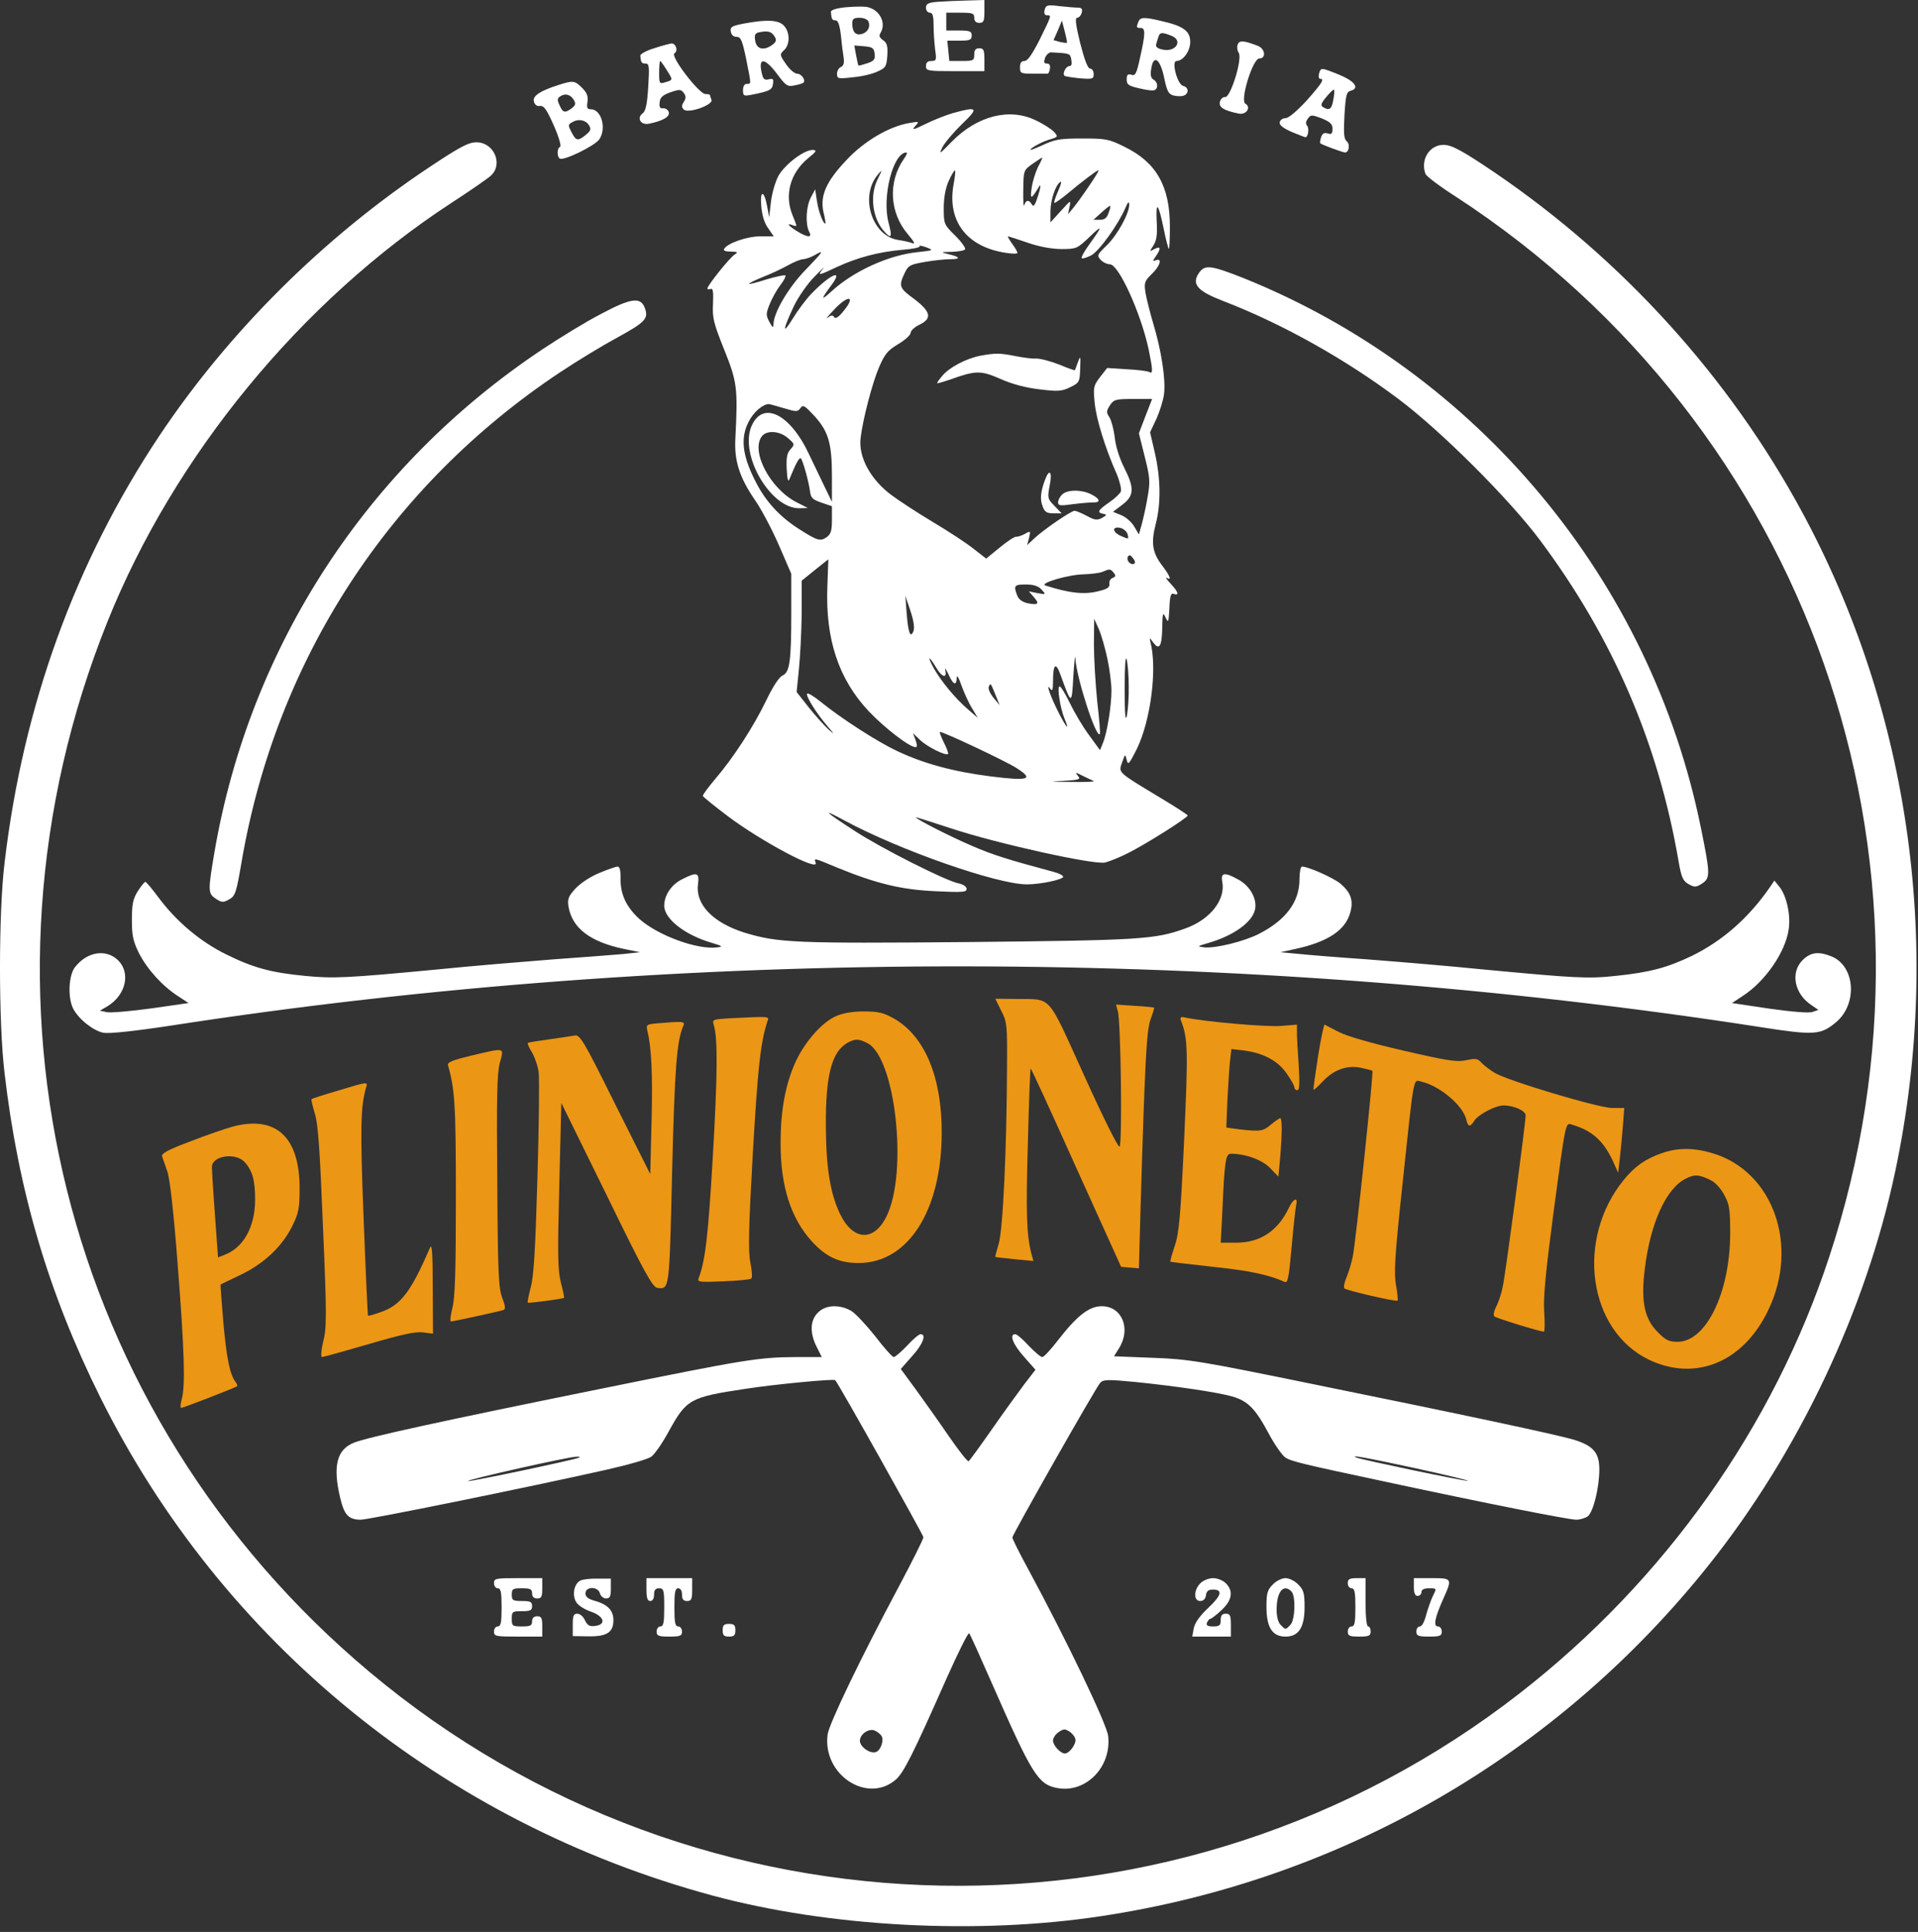 <svg xmlns="http://www.w3.org/2000/svg" width="279" height="281" viewBox="0 0 279 281" fill="none"><rect x="0" y="0" width="279" height="281" fill="#333333" stroke="none"/><path d="M145.634 147.002C146.485 148.628 146.521 149.109 146.485 155.023C146.448 167.036 145.893 178.975 145.265 180.934C144.969 181.932 144.747 182.782 144.784 182.819C144.821 182.856 146.078 183.004 147.593 183.152L150.329 183.411L150.033 182.376C149.331 179.603 149.22 176.425 149.516 166.371C149.663 160.42 149.848 155.503 149.922 155.43C149.996 155.356 152.953 161.824 156.538 169.808L163.081 184.261L165.668 184.482L165.89 176.425C166.555 153.988 166.777 149.885 167.369 148.259C167.701 147.372 167.923 146.595 167.886 146.558C167.812 146.521 166.555 146.374 165.077 146.3L162.342 146.115L162.6 147.076C163.044 148.517 163.266 166.371 162.859 166.777C162.674 166.962 160.567 162.748 157.721 156.465C152.214 144.378 153.138 145.376 147.778 145.302L144.784 145.265L145.634 147.002Z" fill="#EC9615"></path><path d="M121.571 147.815C119.575 148.702 117.136 151.475 115.805 154.284C114.29 157.536 113.55 161.381 113.55 166.149C113.513 172.47 115.029 177.238 118.134 180.601C120.167 182.819 122.052 183.706 124.898 183.706C132.069 183.706 136.948 176.129 136.985 164.855C137.022 156.686 134.545 150.772 130.11 148.185C128.52 147.298 127.818 147.113 125.637 147.113C123.937 147.113 122.532 147.372 121.571 147.815ZM126.192 151.733C130.258 153.84 132.106 170.51 128.964 176.905C127.116 180.675 124.048 180.49 122.163 176.498C120.758 173.504 120.167 169.882 120.13 163.746C120.093 156.391 120.98 152.953 123.309 151.659C124.418 151.068 124.898 151.068 126.192 151.733Z" fill="#EC9615"></path><path d="M106.084 148.111C103.681 148.259 103.57 148.296 103.829 149.072C104.421 151.031 104.384 156.317 103.681 168.367C103.016 179.862 102.572 183.485 101.611 185.961C101.427 186.479 101.833 186.515 105.197 186.368C107.304 186.294 109.115 186.109 109.3 185.961C109.448 185.813 109.374 184.778 109.152 183.632C108.819 182.006 108.893 178.605 109.521 167.516C110.261 155.097 110.593 151.918 111.591 148.665C111.887 147.778 112.331 147.815 106.084 148.111Z" fill="#EC9615"></path><path d="M171.804 148.48C172.802 151.031 172.839 152.842 172.248 165.816C171.73 176.942 171.508 179.382 170.88 181.23C170.474 182.45 170.178 183.448 170.252 183.521C170.326 183.558 173.098 183.891 176.462 184.261C181.747 184.815 184.519 185.407 186.848 186.442C187.329 186.663 187.477 185.961 187.883 181.415C188.142 178.494 188.438 175.759 188.548 175.279C188.844 174.059 188.142 174.281 187.477 175.685C185.887 179.049 183.3 180.749 179.825 180.749H177.57L177.792 176.572C178.125 168.847 178.273 167.812 179.049 167.812C181.193 167.812 183.595 168.699 184.741 169.882L185.961 171.139L186.22 168.33C186.515 164.781 186.515 162.637 186.22 162.637C186.109 162.637 185.517 163.044 184.889 163.561C183.743 164.559 183.3 164.596 180.306 164.264L178.384 164.005L178.531 160.272C178.642 158.239 178.79 155.651 178.901 154.542L179.123 152.583L181.008 152.805C183.817 153.175 185.924 154.321 187.181 156.169C187.809 157.056 188.29 157.943 188.29 158.165C188.29 158.387 188.475 158.571 188.733 158.571C189.029 158.571 189.066 157.573 188.918 154.949C188.77 152.99 188.659 150.846 188.659 150.218V149.035L186.331 149.22C184.298 149.405 175.02 148.591 172.433 148C171.73 147.852 171.619 147.926 171.804 148.48Z" fill="#EC9615"></path><path d="M95.549 148.85C94.034 148.998 93.96 149.035 94.182 149.996C94.773 152.399 94.958 156.317 94.773 163.303L94.588 170.769L89.487 160.604C84.867 151.29 84.35 150.44 83.573 150.624C83.13 150.698 81.43 150.957 79.84 151.179C78.214 151.401 76.846 151.622 76.772 151.696C76.698 151.77 76.957 152.399 77.401 153.101C77.807 153.803 78.251 155.097 78.362 156.021C78.472 156.908 78.399 163.783 78.177 171.324C77.881 181.525 77.659 185.554 77.216 187.181C76.92 188.364 76.698 189.399 76.772 189.473C76.883 189.583 81.91 188.918 82.058 188.77C82.095 188.733 81.91 187.735 81.577 186.515C81.134 184.704 81.097 182.523 81.356 172.396L81.651 160.42L88.231 173.8C93.738 185.111 94.921 187.218 95.623 187.329C97.398 187.513 97.361 187.772 97.767 170.547C98.137 155.503 98.433 151.401 99.394 149.22C99.689 148.554 99.431 148.517 95.549 148.85Z" fill="#EC9615"></path><path d="M191.727 153.655C191.321 156.243 191.025 158.424 191.062 158.497C191.136 158.571 191.727 158.017 192.43 157.278C194.019 155.577 196.015 154.875 198.011 155.319C198.861 155.503 199.6 155.688 199.637 155.762C199.822 155.947 197.198 180.786 196.791 182.708C196.606 183.669 196.163 185.074 195.867 185.813C195.534 186.552 195.424 187.255 195.571 187.403C195.978 187.735 203.075 189.362 203.297 189.177C203.371 189.066 203.26 188.068 203.075 186.922C202.742 185.222 202.89 182.708 203.999 172.359C205.736 155.947 205.551 157.056 206.734 157.315C209.433 157.943 212.759 160.752 213.277 162.785C213.535 163.931 213.831 164.005 214.46 163.007C215.014 162.12 217.527 160.789 218.71 160.789C220.226 160.789 221.926 161.565 221.926 162.231C221.926 163.34 219.006 185.259 218.599 187.144C218.415 188.105 217.971 189.436 217.638 190.064C217.306 190.692 217.195 191.321 217.38 191.469C217.638 191.727 223.996 193.686 224.587 193.686C224.698 193.686 224.735 192.393 224.624 190.803C224.477 188.696 224.846 185 225.955 176.535C227.803 162.785 227.692 163.266 228.727 163.598C231.61 164.449 233.274 165.964 234.641 168.921L235.381 170.584L235.639 168.367C235.787 167.147 235.972 165.04 236.083 163.635L236.268 161.159H234.53C232.534 161.159 219.228 157.167 217.38 156.021C216.714 155.614 215.864 154.949 215.495 154.579C214.977 153.951 214.644 153.914 213.277 154.21C211.872 154.505 210.541 154.284 204.11 152.805C199.6 151.77 195.867 150.698 194.758 150.107C193.76 149.589 192.799 149.109 192.688 149.035C192.577 148.998 192.134 151.068 191.727 153.655Z" fill="#EC9615"></path><path d="M68.529 153.544C65.905 154.173 65.055 154.505 65.166 154.912C66.164 158.461 66.312 160.604 66.312 174.096C66.312 184.889 66.201 188.807 65.794 190.286C65.535 191.358 65.425 192.208 65.609 192.208C65.905 192.208 72.522 190.766 73.224 190.544C73.556 190.434 73.519 189.99 73.076 188.807C72.522 187.44 72.411 185.185 72.337 171.878C72.226 159.643 72.3 156.132 72.706 154.579C73.335 152.288 73.593 152.362 68.529 153.544Z" fill="#EC9615"></path><path d="M49.124 158.645C47.091 159.237 45.391 159.791 45.317 159.865C45.243 159.939 45.465 160.863 45.797 161.972C46.278 163.451 46.536 167.369 46.98 178.384C47.535 191.284 47.535 193.095 47.017 195.128C46.721 196.348 46.647 197.383 46.832 197.383C47.017 197.383 50.085 196.532 53.633 195.497C58.402 194.093 60.471 193.649 61.544 193.797L62.985 193.982L62.948 187.292C62.948 182.154 62.837 180.786 62.541 181.488C59.769 187.92 58.291 189.879 55.297 190.877C54.373 191.21 53.596 191.432 53.523 191.358C53.486 191.321 53.19 184.963 52.894 177.238C52.377 164.227 52.45 160.937 53.227 158.276C53.523 157.278 53.67 157.278 49.124 158.645Z" fill="#EC9615"></path><path d="M33.747 163.894C32.823 164.153 30.088 165.077 27.722 166.001C24.47 167.221 23.435 167.775 23.582 168.182C23.656 168.477 24.026 169.439 24.322 170.326C24.691 171.324 25.246 176.055 25.837 183.817C26.835 196.532 26.983 201.633 26.429 203.555C26.244 204.221 26.207 204.775 26.355 204.775C26.687 204.775 34.265 201.818 34.486 201.633C34.56 201.522 34.45 201.264 34.265 201.005C33.452 199.933 32.971 197.678 32.49 192.393C32.232 189.325 32.047 186.848 32.084 186.848C32.084 186.811 33.415 186.183 34.967 185.444C38.478 183.743 41.029 181.304 42.508 178.347C43.468 176.388 43.579 175.722 43.579 172.802C43.579 165.336 40.105 162.157 33.747 163.894ZM35.558 168.995C36.741 170.289 37.111 171.656 37.111 174.576C37.074 178.494 35.411 181.488 32.638 182.523L31.714 182.893L31.271 176.757C31.012 173.357 30.827 170.215 30.827 169.734C30.827 168.108 34.228 167.59 35.558 168.995Z" fill="#EC9615"></path><path d="M241.701 167.738C239.373 168.551 237.82 169.623 236.194 171.619C229.171 180.269 231.019 193.465 239.816 197.752C246.617 201.005 253.603 198.159 257.226 190.544C261.735 181.193 257.965 170.474 249.242 167.775C246.47 166.925 244.104 166.888 241.701 167.738ZM248.983 171.73C249.537 172.026 250.388 172.95 250.831 173.837C251.57 175.168 251.681 175.944 251.681 179.456C251.644 188.031 248.17 195.165 244.03 195.165C242.81 195.165 242.293 194.943 241.147 193.76C239.188 191.838 238.67 189.214 239.262 184.519C240.075 177.903 242.367 172.839 245.213 171.435C246.506 170.769 247.172 170.806 248.983 171.73Z" fill="#EC9615"></path><path d="M136.468 0.259C134.989 0.37 134.693 0.554 134.693 1.146C134.693 1.515 134.952 1.848 135.248 1.848C135.654 1.848 135.802 2.292 135.802 3.659C135.802 4.62 135.913 6.21 136.024 7.171C136.246 8.723 136.209 8.871 135.47 8.871C134.952 8.871 134.693 9.093 134.693 9.61C134.693 10.313 134.952 10.35 138.944 10.35H143.195V8.686C143.195 7.282 143.084 7.023 142.456 7.023C141.901 7.023 141.716 7.282 141.716 7.947C141.716 8.797 141.605 8.871 139.905 8.871H138.094L137.798 5.914H139.572C141.088 5.914 141.347 5.803 141.347 5.175C141.347 4.546 141.088 4.436 139.499 4.436H137.65V1.848H139.683C141.458 1.848 141.716 1.922 141.716 2.587C141.716 3.068 141.975 3.327 142.456 3.327C143.084 3.327 143.195 3.068 143.195 1.663V0L140.718 0.074C139.314 0.111 137.429 0.185 136.468 0.259Z" fill="white"></path><path d="M122.865 1.072C121.571 1.22 120.832 1.478 120.869 1.737C120.943 2.809 121.054 2.957 121.534 2.957C121.904 2.957 122.126 3.585 122.311 5.064C122.422 6.247 122.606 7.725 122.717 8.354C122.828 9.167 122.717 9.573 122.311 9.758C122.015 9.869 121.756 10.313 121.756 10.719C121.756 11.459 121.904 11.495 124.085 11.237C125.342 11.126 126.968 10.756 127.67 10.387C128.853 9.869 128.964 9.647 129.075 8.058C129.149 6.69 129.038 6.247 128.447 5.84C127.929 5.47 127.818 5.175 128.077 4.805C129.001 3.29 127.892 1.294 126.007 0.998C125.416 0.924 123.974 0.961 122.865 1.072ZM126.34 3.142C126.635 3.955 126.229 4.694 125.342 4.953C124.455 5.175 123.974 4.657 123.974 3.401C123.974 2.735 124.196 2.587 125.046 2.587C125.637 2.587 126.192 2.809 126.34 3.142ZM127.227 7.799C127.338 8.612 127.153 8.871 126.155 9.204C125.49 9.426 124.935 9.573 124.861 9.536C124.824 9.463 124.676 8.797 124.528 8.021L124.27 6.616L125.674 6.727C126.931 6.838 127.116 6.986 127.227 7.799Z" fill="white"></path><path d="M151.955 1.442C151.844 1.959 151.955 2.218 152.288 2.218C152.99 2.218 152.99 2.181 151.253 5.729C150.144 7.91 149.479 8.871 149.035 8.871C148.554 8.871 148.37 9.167 148.37 9.795C148.37 10.645 148.481 10.719 150.218 10.719C151.253 10.719 152.177 10.719 152.362 10.719C152.509 10.756 152.657 10.424 152.731 9.98C152.805 9.5 152.657 9.241 152.288 9.241C151.844 9.241 151.807 9.056 152.029 8.391C152.214 7.947 152.62 7.577 152.953 7.614C155.614 7.762 155.688 7.762 155.836 8.686C155.947 9.278 155.873 9.61 155.577 9.61C155.06 9.61 154.505 10.682 154.838 11.015C154.949 11.126 155.947 11.274 157.056 11.385C158.941 11.533 159.089 11.495 159.089 10.756C159.089 10.35 158.867 9.98 158.571 9.98C158.239 9.98 157.758 8.723 157.13 6.284C156.465 3.548 156.354 2.587 156.686 2.587C156.945 2.587 157.241 2.255 157.352 1.848C157.499 1.294 157.352 1.109 156.76 1.109C156.317 1.109 155.097 0.998 154.062 0.887C152.362 0.665 152.14 0.739 151.955 1.442ZM155.208 6.21C155.134 6.284 154.69 6.21 154.173 6.099L153.249 5.84L153.877 4.436L154.469 2.994L154.875 4.546C155.097 5.397 155.245 6.136 155.208 6.21Z" fill="white"></path><path d="M165.594 3.179C165.262 3.992 165.299 4.066 165.927 4.066C166.629 4.066 166.629 4.879 165.853 8.317C165.336 10.719 165.151 11.089 164.559 10.867C164.042 10.719 163.894 10.867 163.894 11.569C163.894 12.309 164.153 12.493 165.779 12.863C166.814 13.122 167.812 13.233 167.997 13.085C168.514 12.789 168.404 11.902 167.775 11.569C167.406 11.348 167.295 10.867 167.48 9.906C167.812 7.836 168.81 8.612 169.365 11.422C169.771 13.307 169.993 13.713 170.732 13.898C171.25 14.009 171.915 14.046 172.211 13.898C172.987 13.602 172.913 12.678 172.1 12.493C171.25 12.272 170.363 8.871 171.139 8.871C172.1 8.871 173.135 7.43 173.135 6.099C173.135 4.546 172.174 3.807 169.143 3.105C166.408 2.44 165.853 2.477 165.594 3.179ZM170.326 5.175C172.174 5.84 171.065 7.651 169.106 7.208C168.367 7.06 168.071 6.801 168.182 6.432C168.256 6.136 168.404 5.655 168.514 5.36C168.699 4.694 169.032 4.657 170.326 5.175Z" fill="white"></path><path d="M108.154 3.438C106.454 3.77 106.195 3.918 106.306 4.583C106.38 5.064 106.675 5.36 107.156 5.36C107.747 5.36 107.969 5.84 108.523 8.501C109.3 12.383 109.3 12.198 108.634 12.198C108.302 12.198 108.08 12.53 108.08 13.122C108.08 13.935 108.191 14.009 109.3 13.787C111.924 13.27 112.331 13.085 112.442 12.198C112.552 11.495 112.442 11.385 111.85 11.532C111.296 11.68 111.037 11.532 110.889 10.941C110.187 8.317 111.148 8.243 113.033 10.756C114.327 12.493 114.548 12.641 115.583 12.419C116.212 12.309 116.803 12.124 116.877 12.013C117.247 11.68 116.581 10.719 115.953 10.719C115.583 10.719 114.844 10.091 114.327 9.315C113.403 7.984 113.403 7.91 114.068 7.282C114.955 6.432 114.918 4.62 113.994 3.696C113.181 2.883 111.481 2.809 108.154 3.438ZM112.663 5.286C112.996 5.84 112.922 6.062 112.368 6.505C111.111 7.43 110.039 7.171 109.854 5.914C109.706 5.064 109.854 4.805 110.446 4.694C111.702 4.436 112.22 4.583 112.663 5.286Z" fill="white"></path><path d="M180.047 6.469C179.899 6.801 179.973 7.356 180.195 7.688C180.749 8.612 178.975 14.268 178.199 14.12C177.903 14.083 177.57 14.379 177.46 14.785C177.238 15.598 178.014 16.079 180.195 16.523C181.304 16.744 182.043 15.598 181.156 15.081C180.343 14.637 182.228 8.501 183.189 8.501C184.224 8.501 184.039 7.06 182.93 6.653C180.897 5.877 180.269 5.84 180.047 6.469Z" fill="white"></path><path d="M95.143 7.023C94.034 7.356 93.11 7.873 93.147 8.095C93.221 9.093 93.332 9.241 93.886 9.241C94.441 9.241 94.478 9.647 94.293 12.641C94.145 15.118 93.923 16.19 93.48 16.485C92.592 17.151 93.184 18.223 94.367 18.001C96.4 17.594 97.435 17.003 97.287 16.338C97.213 16.005 96.843 15.746 96.51 15.746C95.993 15.82 95.882 15.598 95.956 14.859C96.03 14.157 96.4 13.824 97.545 13.418C98.839 12.974 99.061 12.974 99.468 13.528C99.8 13.972 99.8 14.305 99.468 14.822C99.135 15.34 99.135 15.598 99.468 15.931C100.096 16.559 103.755 15.266 103.496 14.526C103.386 14.231 103.275 13.898 103.275 13.824C103.275 13.75 102.979 13.676 102.609 13.676C101.685 13.676 97.472 8.169 98.1 7.762C98.691 7.393 98.322 6.284 97.656 6.321C97.398 6.358 96.252 6.653 95.143 7.023ZM96.991 10.202C97.915 11.643 97.915 11.643 96.732 11.976C95.919 12.235 95.882 12.124 95.882 10.571C95.882 9.647 95.956 8.871 96.03 8.871C96.104 8.871 96.547 9.463 96.991 10.202Z" fill="white"></path><path d="M191.875 10.719C191.764 11.126 191.838 11.459 192.023 11.459C192.725 11.459 192.282 12.124 190.064 14.637C188.659 16.153 187.44 17.188 186.996 17.188C186.589 17.188 186.22 17.447 186.146 17.779C186.072 18.186 186.626 18.629 187.883 19.184C188.881 19.59 189.805 19.96 189.879 19.96C190.286 19.96 190.471 18.703 190.138 18.297C189.916 18.001 189.916 17.668 190.249 17.262C190.655 16.67 190.803 16.67 192.282 17.225C193.502 17.742 193.834 18.038 193.834 18.74C193.834 19.442 193.686 19.59 193.132 19.406C192.614 19.258 192.356 19.406 192.171 19.96C192.023 20.404 191.986 20.81 192.06 20.847C192.319 21.069 195.35 22.178 195.645 22.178C196.237 22.178 196.422 20.995 195.904 20.551C195.498 20.219 195.424 19.442 195.571 16.744C195.756 13.787 195.867 13.344 196.495 13.196C197.826 12.826 197.05 11.791 194.795 10.867C192.134 9.795 192.134 9.795 191.875 10.719ZM193.945 14.527C193.723 15.894 193.354 16.153 192.43 15.561C192.06 15.34 192.171 15.007 192.947 14.083C193.465 13.454 193.982 12.974 194.056 13.048C194.13 13.085 194.093 13.787 193.945 14.527Z" fill="white"></path><path d="M81.282 12.346C78.583 13.196 77.438 13.972 77.659 14.748C77.77 15.229 78.103 15.488 78.546 15.414C79.138 15.34 79.544 15.968 80.579 18.297C81.319 19.997 81.688 21.291 81.466 21.365C81.023 21.512 80.986 22.806 81.43 23.065C81.984 23.435 86.493 21.217 87.159 20.293C88.268 18.703 87.492 15.894 85.939 15.894C85.422 15.894 85.311 15.672 85.459 14.822C85.569 14.009 85.385 13.492 84.682 12.789C83.61 11.717 83.389 11.68 81.282 12.346ZM83.463 14.527C83.795 15.081 83.721 15.303 83.167 15.746C82.169 16.485 81.873 16.412 81.393 15.303C81.023 14.527 81.06 14.305 81.504 14.009C82.243 13.528 82.982 13.75 83.463 14.527ZM85.68 18.223C86.013 18.777 85.939 19.036 85.2 19.627C84.054 20.552 83.795 20.515 83.13 19.221C82.612 18.223 82.612 18.112 83.241 17.779C84.128 17.225 85.2 17.447 85.68 18.223Z" fill="white"></path><path d="M138.611 16.449C137.613 16.744 135.802 17.447 134.619 18.038C132.882 18.888 132.586 18.962 133.104 18.371C133.769 17.668 133.732 17.631 132.291 17.89C129.371 18.371 125.711 20.515 123.161 23.25C120.167 26.392 119.243 28.498 119.797 30.901C120.019 31.788 120.13 32.528 120.056 32.528C119.723 32.528 119.058 30.753 118.836 29.238L118.577 27.538L117.949 28.72C117.247 30.051 117.136 32.564 117.69 33.673C118.208 34.597 117.506 34.597 115.953 33.636C114.696 32.86 114.327 32.38 115.288 32.749C115.583 32.897 115.842 32.897 115.842 32.786C115.842 32.712 115.583 32.01 115.288 31.308C114.068 28.351 114.955 25.135 117.579 22.991C118.762 22.03 118.873 21.845 118.208 21.808C116.951 21.808 114.216 23.878 113.255 25.541C112.774 26.429 112.294 28.092 112.146 29.349L111.887 31.603L111.591 30.014C111.148 27.611 110.519 27.611 110.741 30.014C110.852 31.308 111.185 32.454 111.739 33.193L112.552 34.376H110.593C108.671 34.376 105.825 35.374 105.345 36.187C105.16 36.446 105.493 36.593 106.306 36.593C107.304 36.63 107.415 36.667 106.897 37C106.232 37.37 102.905 41.51 102.905 41.953C102.905 42.101 103.127 42.138 103.386 42.027C103.718 41.916 103.792 42.434 103.718 44.171C103.607 46.241 103.792 46.98 105.345 50.861C107.23 55.556 107.341 56.406 106.971 63.761C106.786 67.014 107.562 69.454 109.854 72.78C110.778 74.111 112.331 77.068 113.329 79.36L115.103 83.463V89.007C115.103 96.178 114.881 97.767 113.846 98.248C113.329 98.469 112.442 99.837 111.481 101.833C109.632 105.677 106.675 110.224 104.051 113.292C103.016 114.511 102.203 115.62 102.24 115.768C102.314 115.953 103.977 117.284 105.936 118.762C110.815 122.422 119.169 126.857 118.651 125.49C118.393 124.75 118.319 124.75 121.867 126.229C127.486 128.52 131.108 129.408 136.098 129.629C139.979 129.814 140.607 129.777 140.607 129.297C140.607 128.964 140.127 128.631 139.425 128.484C137.576 128.114 128.262 123.42 124.344 120.869C119.834 117.949 119.391 117.469 122.865 119.354C130.886 123.678 145.08 128.631 149.368 128.631C151.364 128.631 154.653 127.929 154.653 127.522C154.653 127.338 154.025 127.005 153.286 126.82C146.817 125.083 144.378 124.344 141.347 123.013C138.316 121.719 133.215 119.132 133.215 118.873C133.215 118.836 135.58 119.575 138.501 120.536C144.858 122.643 159.126 125.822 160.752 125.453C161.344 125.305 162.859 124.713 164.079 124.085C166.555 122.865 172.765 118.947 172.765 118.614C172.765 118.503 170.88 117.284 168.588 115.916C162.526 112.257 162.674 112.405 163.229 110.889C163.672 109.632 163.672 109.632 163.894 110.519C164.079 111.333 164.227 111.185 165.336 109.004C167.406 104.79 168.367 97.176 167.332 93.332C167.184 92.703 167.221 92.703 167.775 93.48C168.662 94.662 169.032 93.96 169.069 91.114C169.106 89.118 169.18 89.007 169.549 89.82C169.956 90.67 169.993 90.522 170.104 88.453C170.178 86.641 170.326 86.198 170.732 86.383C171.582 86.678 171.398 86.087 170.289 84.904C169.697 84.276 169.476 83.906 169.734 84.054C170.474 84.498 170.215 83.795 169.069 82.28C167.627 80.395 167.406 78.99 168.108 76.255C168.884 73.298 168.847 69.638 167.997 65.905L167.295 62.874L168.219 60.915C168.699 59.843 169.217 58.217 169.328 57.293C169.586 55.149 168.921 50.935 167.775 47.128C167.295 45.502 166.777 43.468 166.629 42.581C166.408 41.14 166.482 40.881 167.553 39.846C168.773 38.663 169.106 37.48 168.145 37.85C167.627 38.035 167.627 37.998 168.145 37.259C168.921 36.113 168.847 35.743 167.923 36.224C167.184 36.63 167.184 36.63 167.775 35.706C168.256 34.967 168.367 34.154 168.256 32.158C168.108 29.09 168.515 29.57 169.291 33.341C169.586 34.819 169.919 36.113 170.03 36.187C170.104 36.261 170.178 34.819 170.178 32.971C170.178 27.094 168.219 23.619 163.598 21.365C161.307 20.219 160.863 20.145 157.426 20.145C154.173 20.145 153.471 20.256 151.512 21.18C149.922 21.882 149.552 21.993 150.181 21.476C150.698 21.106 151.733 20.588 152.546 20.33C153.951 19.923 153.951 19.886 153.323 19.184C152.99 18.814 151.807 18.038 150.698 17.52C146.891 15.635 142.16 16.818 138.427 20.625C136.652 22.437 136.541 22.547 137.096 21.402C137.466 20.699 138.759 19.184 139.979 18.001C142.419 15.672 142.234 15.451 138.611 16.449ZM131.441 23.176C129.149 26.503 129.408 30.975 132.069 34.08C132.956 35.115 133.178 35.559 132.734 35.374C132.365 35.226 131.404 35.004 130.59 34.893C126.82 34.265 125.046 28.572 127.67 25.431C128.373 24.58 128.373 24.617 127.67 26.059C126.488 28.425 126.894 31.788 128.668 33.71C129.666 34.819 129.814 34.486 129.26 32.417C128.262 28.72 129.888 22.215 131.847 22.178C132.032 22.178 131.847 22.621 131.441 23.176ZM150.994 24.285C150.624 25.061 150.181 26.429 150.07 27.353C149.811 29.09 149.996 29.053 151.179 27.094C151.438 26.724 151.364 27.316 151.031 28.388C150.587 29.792 150.366 30.162 150.107 29.755C149.7 29.016 149.22 29.053 148.998 29.829C148.887 30.199 148.813 29.201 148.85 27.648C148.887 24.802 148.887 24.765 150.181 23.841C150.92 23.324 151.548 22.917 151.622 22.917C151.659 22.917 151.401 23.546 150.994 24.285ZM138.722 26.761C137.724 32.121 140.607 35.928 146.337 36.778C147.261 36.926 148 36.926 148 36.778C148 36.63 147.667 36.039 147.224 35.448C146.817 34.856 146.521 34.376 146.632 34.376C146.706 34.376 148 34.782 149.479 35.3C151.179 35.891 153.027 36.224 154.432 36.224C156.575 36.224 156.723 36.15 158.498 34.45C160.457 32.564 160.42 32.823 158.424 35.595C157.721 36.556 157.241 37.444 157.352 37.554C157.463 37.665 158.054 37.48 158.719 37.148C159.865 36.556 162.637 32.712 163.709 30.236C164.079 29.349 164.227 29.238 164.264 29.755C164.264 31.049 162.563 34.154 161.011 35.669C159.606 37.037 159.532 37.148 160.087 37.776C160.42 38.146 161.048 38.442 161.455 38.442C162.748 38.478 165.927 45.502 167.073 50.75C167.701 53.818 167.738 54.447 167.184 54.114C166.925 53.966 165.447 53.781 163.894 53.707L161.048 53.523L160.013 54.853C159.052 56.11 159.015 56.369 159.237 58.586C159.459 60.952 160.789 65.24 162.453 68.973C162.896 70.045 163.155 71.154 163.044 71.487C162.933 71.782 162.157 72.522 161.344 73.076C159.68 74.222 159.532 74.555 160.494 74.739C161.048 74.85 161.011 74.924 160.309 75.331C159.606 75.7 159.237 75.663 158.091 75.035C157.315 74.628 156.538 74.296 156.317 74.296C155.799 74.296 151.77 77.068 150.477 78.288L149.405 79.286L149.7 78.214C149.922 77.216 149.922 77.179 149.072 77.659C148.591 77.918 148 78.103 147.815 78.066C147.593 78.029 146.521 78.731 145.45 79.618L143.454 81.245L141.642 79.84C140.644 79.027 137.983 77.29 135.691 75.922C133.4 74.555 130.701 72.78 129.666 72.004C126.598 69.712 124.824 66.423 125.194 63.65C125.526 60.915 126.894 55.703 127.855 53.449C128.705 51.489 129.112 50.972 130.664 50.048C131.662 49.457 132.476 48.717 132.476 48.385C132.476 48.089 133.067 47.535 133.806 47.202C135.617 46.315 135.396 45.317 132.956 43.468C130.812 41.916 130.701 41.583 131.588 39.735C132.106 38.626 132.365 38.478 134.472 38.109C135.728 37.887 137.429 37.702 138.205 37.702C139.831 37.702 139.72 37.37 137.946 36.963C136.763 36.667 136.8 36.667 138.464 36.63C139.425 36.593 140.275 36.446 140.386 36.261C140.497 36.076 139.868 35.189 138.944 34.265C137.318 32.675 137.281 32.564 137.281 30.273C137.281 28.72 137.539 27.353 138.02 26.281C138.427 25.394 138.833 24.728 138.907 24.802C139.018 24.876 138.907 25.763 138.722 26.761ZM159.606 25.209C158.941 26.355 157.019 29.127 156.243 30.088L155.356 31.16L155.577 30.088C155.799 29.053 155.762 29.09 154.321 30.679L152.805 32.343V30.753C152.805 29.127 153.544 26.872 154.247 26.465C154.469 26.318 154.321 26.909 153.914 27.796C153.544 28.646 153.286 29.423 153.36 29.497C153.434 29.607 154.395 28.905 155.467 28.018C157.352 26.429 159.532 24.802 159.754 24.765C159.828 24.765 159.754 24.987 159.606 25.209ZM161.27 30.938C161.011 31.714 160.678 31.973 159.976 31.973H159.052L160.198 30.938C160.789 30.384 161.381 29.94 161.492 29.94C161.565 29.94 161.492 30.384 161.27 30.938ZM133.547 36.667C129.334 37.074 124.233 39.403 121.054 42.286C119.354 43.838 119.354 43.616 120.943 41.472C122.791 38.996 120.758 39.883 117.986 42.766C117.247 43.542 116.027 45.169 115.288 46.389C113.735 48.902 113.883 47.904 115.509 44.467C116.138 43.173 117.469 41.251 118.504 40.216C119.538 39.144 120.093 38.626 119.723 39.07C118.873 40.142 118.984 40.142 121.793 38.811C124.75 37.444 127.855 36.63 131.256 36.335C132.734 36.224 133.843 36.002 133.769 35.817C133.658 35.669 134.102 35.743 134.73 35.965C135.839 36.409 135.839 36.409 133.547 36.667ZM117.247 39.181C114.77 41.694 112.552 45.428 112.515 47.128C112.479 47.756 112.405 47.682 111.924 46.832C111.407 45.871 111.407 45.612 111.961 44.245C112.294 43.395 112.996 42.138 113.513 41.472C114.031 40.807 114.364 40.142 114.253 40.068C114.142 39.957 112.959 40.216 111.554 40.622C110.187 41.066 109.004 41.362 108.967 41.288C108.893 41.214 109.78 40.77 110.963 40.29C112.109 39.846 113.772 39.07 114.622 38.589C115.473 38.109 116.471 37.702 116.84 37.702C117.21 37.665 117.912 37.444 118.43 37.148C119.982 36.261 119.834 36.483 117.247 39.181ZM122.791 45.132C122.015 46.13 121.534 46.426 121.35 46.13C121.128 45.797 120.906 45.834 120.389 46.204C120.019 46.499 120.463 45.945 121.35 45.021C123.346 42.877 124.528 42.988 122.791 45.132ZM166.629 60.508L165.668 63.022L166.518 66.423C167.295 69.49 167.332 70.082 166.925 72.337C166.703 73.704 166.297 75.478 166.075 76.292L165.668 77.733L164.966 76.55C164.596 75.922 163.746 75.183 163.081 74.924L161.898 74.444L163.266 73.409C165.003 72.078 165.04 71.006 163.488 67.938C162.822 66.607 162.268 64.833 162.157 63.613C162.009 62.468 161.676 61.174 161.381 60.693C160.9 59.991 160.937 59.769 161.455 58.956C162.009 58.106 162.305 58.032 164.818 58.032H167.59L166.629 60.508ZM113.994 59.363C115.842 59.917 116.027 59.917 116.434 59.363C116.803 58.808 117.062 58.993 118.54 60.582C120.536 62.837 121.017 64.501 121.017 69.38V73.002L119.945 70.784C119.354 69.564 118.356 67.495 117.727 66.164C114.955 60.176 110.926 58.18 109.3 62.024C107.562 66.201 112.109 73.963 116.249 73.926L117.506 73.889L115.768 73.002C111.998 71.006 109.189 65.646 110.815 63.465C111.517 62.541 113.403 62.652 114.622 63.724C115.62 64.574 115.62 64.648 114.992 65.351C114.475 65.905 114.364 66.57 114.438 68.234C114.511 69.786 114.659 70.193 114.844 69.675C115.805 67.31 116.286 66.46 116.507 66.681C116.803 67.014 117.653 70.082 117.838 71.523C117.949 72.411 118.208 72.669 119.502 73.113L121.017 73.63V75.589C121.017 77.179 120.869 77.696 120.241 78.14C119.317 78.768 118.91 78.657 116.249 76.957C113.329 75.109 111.222 72.78 109.743 69.712C107.969 66.164 107.71 63.65 108.893 61.359C109.595 59.954 110.926 58.808 111.813 58.771C111.924 58.771 112.922 59.03 113.994 59.363ZM164.005 77.659C164.227 78.472 164.227 78.472 162.97 77.918C161.787 77.364 161.75 76.55 162.933 76.772C163.414 76.883 163.894 77.29 164.005 77.659ZM164.929 82.021C164.412 82.206 163.783 81.466 164.079 80.949C164.264 80.653 164.486 80.727 164.818 81.208C165.151 81.614 165.188 81.91 164.929 82.021ZM120.352 85.311C120.056 92.962 121.978 98.802 126.414 103.497C128.705 105.899 132.291 108.671 133.178 108.671C133.437 108.671 133.437 108.376 133.178 107.636L132.808 106.638L133.843 107.636C134.878 108.634 137.576 109.965 137.909 109.669C137.983 109.558 137.724 108.819 137.281 107.969C136.874 107.119 136.615 106.454 136.726 106.454C137.281 106.454 146.3 110.704 147.852 111.702C150.477 113.366 149.663 113.624 144.082 112.922C138.574 112.22 134.287 111.037 130.48 109.226C127.559 107.858 122.311 104.458 119.354 102.055C118.356 101.242 117.469 100.724 117.395 100.909C117.247 101.316 118.762 103.755 120.352 105.603C121.424 106.86 121.424 106.897 120.5 106.084C119.945 105.566 118.651 104.162 117.653 102.905L115.879 100.65L116.212 97.361C116.397 95.549 116.581 91.89 116.618 89.266V84.46L118.54 82.908C119.612 82.058 120.463 81.356 120.5 81.356C120.5 81.319 120.426 83.13 120.352 85.311ZM162.009 83.315C162.342 83.721 162.305 83.869 161.861 84.054C161.528 84.165 161.307 84.571 161.381 84.904C161.455 85.422 161.085 85.68 159.828 85.976C157.758 86.531 155.54 86.272 152.066 85.163C151.105 84.83 155.467 83.573 157.61 83.537C158.719 83.499 159.976 83.352 160.383 83.167C161.418 82.723 161.528 82.723 162.009 83.315ZM151.512 85.754C152.177 86.493 152.177 86.493 150.92 86.272L149.663 86.013L150.366 86.826C151.253 87.824 151.031 88.046 149.516 87.75C148.702 87.565 148.185 87.196 147.963 86.604C147.409 85.163 147.556 85.015 149.22 85.015C150.366 85.015 151.031 85.237 151.512 85.754ZM132.882 91.779C132.439 92.925 132.106 92.038 131.884 89.192L131.699 86.678L132.439 88.859C132.882 90.19 133.067 91.299 132.882 91.779ZM161.085 95.808C161.418 97.361 161.676 99.468 161.676 100.429C161.676 102.683 161.048 106.564 160.457 108.006L160.013 109.115L158.424 106.934C157.536 105.751 156.317 103.681 155.651 102.314C154.986 100.946 154.321 99.837 154.136 99.837C153.729 99.8 154.21 102.979 154.838 104.495C155.651 106.454 155.134 105.899 153.951 103.57C152.805 101.316 152.066 99.172 152.768 100.17C153.064 100.613 153.175 100.355 153.175 99.172C153.175 96.547 153.581 96.215 154.284 98.211C155.873 102.572 155.91 102.609 156.132 98.322C156.28 96.178 156.391 95.032 156.428 95.771C156.575 98.543 159.422 107.341 159.976 106.786C160.087 106.712 159.902 104.568 159.606 102.018C159.348 99.468 159.126 95.734 159.126 93.701L159.163 90.005L159.828 91.484C160.198 92.297 160.752 94.256 161.085 95.808ZM164.19 99.8C164.227 101.316 164.079 103.238 163.931 104.051C163.709 105.086 163.598 103.94 163.598 100.17C163.598 96.991 163.709 95.254 163.894 95.919C164.042 96.51 164.19 98.285 164.19 99.8ZM136.135 97.028C136.985 98.507 137.798 98.765 137.503 97.472C137.392 97.028 137.576 97.287 137.946 98.026C138.648 99.615 139.129 99.837 139.166 98.58C139.166 98.1 139.462 98.543 139.868 99.726C140.275 100.835 140.94 102.314 141.421 103.053L142.234 104.421L140.792 103.164C138.944 101.574 136.911 99.098 135.839 97.213C134.841 95.402 135.063 95.254 136.135 97.028ZM144.821 101.094L145.413 102.572L144.525 101.501C144.045 100.909 143.712 100.207 143.823 99.911C144.082 99.283 144.082 99.283 144.821 101.094ZM159.089 113.587C159.385 113.698 157.906 113.772 155.762 113.735C152.657 113.698 152.436 113.661 154.579 113.587C157.019 113.44 157.241 113.366 156.797 112.848C156.354 112.294 156.428 112.294 157.426 112.811C158.054 113.107 158.793 113.477 159.089 113.587Z" fill="white"></path><path d="M142.566 51.748C140.533 52.155 138.131 53.412 137.096 54.631C136.615 55.186 136.283 55.666 136.32 55.74C136.394 55.777 137.17 55.555 138.057 55.26C141.938 53.855 142.64 53.855 145.523 55.112C147.261 55.888 149.257 56.406 151.216 56.627C153.877 56.96 154.432 56.923 155.651 56.332C157.019 55.666 157.056 55.555 157.13 53.596C157.204 51.748 157.167 51.674 156.797 52.672C156.575 53.264 156.391 53.818 156.354 53.855C156.317 53.892 155.245 53.523 154.025 53.005C152.768 52.525 151.253 52.118 150.698 52.155C150.144 52.192 148.776 52.007 147.667 51.785C145.45 51.342 144.784 51.342 142.566 51.748Z" fill="white"></path><path d="M152.029 69.749C151.364 71.523 151.253 72.595 151.659 73.63C151.955 74.481 152.288 74.665 153.249 74.665H154.432L153.36 73.556C152.362 72.522 152.362 72.411 152.694 70.599C153.101 68.603 152.657 68.086 152.029 69.749Z" fill="white"></path><path d="M154.506 71.93C154.173 72.226 153.914 72.743 153.914 73.076C153.914 73.556 154.247 73.593 156.058 73.335C157.204 73.187 158.534 73.076 159.015 73.076C160.161 73.113 160.05 72.558 158.719 71.893C157.315 71.191 155.245 71.191 154.506 71.93Z" fill="white"></path><path d="M62.394 24.359C47.017 34.597 33.267 48.274 23.176 63.392C10.941 81.762 3.364 102.609 0.665 125.49C-0.222 132.771 -0.222 148.702 0.665 156.095C2.661 173.209 7.06 188.105 14.563 203.186C32.306 238.892 64.574 265.136 103.644 275.707C120.647 280.291 142.197 281.437 160.198 278.701C195.202 273.416 226.509 255.304 248.576 227.618C261.661 211.207 271.42 190.581 275.707 170.289C282.767 136.837 277.592 102.018 261.144 72.669C250.203 53.153 234.457 36.298 215.605 23.878C212.279 21.697 211.022 21.069 209.987 21.069C207.917 21.069 206.586 23.25 207.363 25.32C207.51 25.652 209.506 27.168 211.835 28.646C262.992 62.024 285.17 124.935 266.097 182.782C257.965 207.584 242.145 229.873 221.113 246.248C171.693 284.763 101.796 283.47 53.744 243.18C9.019 205.662 -6.173 144.747 15.635 90.412C25.32 66.275 43.764 43.838 65.572 29.57C68.308 27.796 70.932 25.985 71.413 25.541C73.224 23.878 71.856 20.699 69.306 20.699C68.16 20.699 66.94 21.328 62.394 24.359Z" fill="white"></path><path d="M174.355 39.772C173.32 41.362 174.207 42.36 177.977 43.801C186.405 47.054 195.534 52.118 203.371 57.995C209.507 62.578 219.487 72.521 223.996 78.546C234.604 92.74 241.221 108.08 244.178 125.305C244.584 127.633 244.806 128.114 245.619 128.594C246.506 129.075 246.691 129.075 247.578 128.52C248.798 127.707 248.798 127.19 247.431 120.463C240.149 84.424 214.94 54.151 180.86 40.438C176.055 38.552 175.242 38.441 174.355 39.772Z" fill="white"></path><path d="M87.381 45.686C85.237 46.795 81.43 49.124 78.879 50.824C53.412 67.79 36.335 93.997 31.197 123.937C30.236 129.629 30.236 129.962 31.419 130.738C32.269 131.293 32.49 131.293 33.341 130.812C34.228 130.332 34.376 129.851 35.152 125.305C40.216 95.882 56.627 70.673 81.466 54.151C84.017 52.45 87.75 50.196 89.746 49.124C93.849 46.869 94.367 46.352 93.812 44.836C93.221 43.136 91.816 43.321 87.381 45.686Z" fill="white"></path><path d="M87.196 126.968C85.902 127.486 84.46 128.447 83.721 129.223C82.686 130.369 82.538 130.738 82.686 131.81C83.204 134.989 85.828 136.985 90.744 138.02L93.11 138.5L90.707 138.759C89.377 138.87 84.83 139.24 80.543 139.535C76.292 139.868 68.64 140.496 63.539 141.014C50.307 142.271 48.459 142.345 44.319 141.938C39.366 141.458 36.815 140.755 32.86 138.796C29.127 136.948 25.689 134.065 23.065 130.553C22.141 129.297 21.291 128.299 21.143 128.262C21.032 128.262 20.515 128.89 20.034 129.629C19.332 130.775 19.184 131.551 19.184 133.806C19.184 136.135 19.369 136.911 20.219 138.648C21.439 141.014 23.656 143.454 25.911 144.895L27.427 145.893L22.03 146.669C19.036 147.076 16.116 147.335 15.561 147.224L14.527 147.002L15.672 146.337C18.297 144.71 19.036 141.531 17.188 139.683C15.451 137.983 12.678 138.39 10.904 140.681C9.98 141.864 9.832 145.117 10.645 146.706C11.459 148.259 13.565 149.922 15.044 150.218C15.894 150.366 19.443 149.996 24.802 149.183C99.504 137.613 180.527 137.687 255.932 149.368C263.916 150.624 264.84 150.55 267.058 148.702C270.237 146.041 269.867 140.57 266.467 139.129C264.544 138.353 263.399 138.464 262.179 139.683C260.405 141.494 261.033 144.599 263.546 146.226L264.508 146.891L263.657 147.187C263.14 147.372 260.811 147.187 257.374 146.706L251.94 145.893L253.456 144.895C256.708 142.825 259.702 138.537 260.183 135.211C260.515 133.141 259.887 130.295 258.852 129.001L258.113 128.077L257.485 129.001C254.38 133.51 250.572 136.837 246.137 139.018C242.514 140.755 240.001 141.421 235.085 141.938C230.945 142.382 229.208 142.271 215.827 141.014C210.763 140.496 203.112 139.868 198.824 139.535C194.573 139.24 189.99 138.87 188.659 138.722L186.257 138.5L188.29 138.057C193.132 137.022 195.719 135.322 196.422 132.697C196.902 130.96 196.496 129.814 194.98 128.52C193.945 127.67 190.286 126.044 189.399 126.044C189.177 126.044 189.029 126.894 189.029 127.892C189.029 131.182 187.033 133.843 183.115 135.839C180.934 136.948 176.831 137.946 175.205 137.798C174.096 137.65 174.096 137.65 175.722 137.17C179.456 136.098 182.154 134.139 182.56 132.291C182.893 130.775 181.858 128.89 180.195 127.966C178.162 126.82 177.533 126.894 177.792 128.225C178.31 130.849 176.055 133.732 172.47 135.026C167.997 136.652 165.89 136.763 140.755 137.022C115.546 137.244 113.181 137.133 108.302 135.654C103.718 134.213 101.131 131.551 101.537 128.594C101.759 126.894 101.39 126.783 99.209 127.892C97.656 128.668 96.621 130.221 96.621 131.736C96.621 133.658 99.652 136.024 103.644 137.17C105.123 137.613 105.197 137.687 104.31 137.798C101.427 138.168 95.697 136.061 92.999 133.658C91.114 131.921 90.264 130.147 90.264 127.855C90.301 126.672 90.153 126.044 89.857 126.044C89.598 126.044 88.416 126.451 87.196 126.968Z" fill="white"></path><path d="M118.984 190.914C117.838 192.023 117.764 193.871 118.799 195.904L119.538 197.383H115.768C110.298 197.42 108.487 197.715 87.196 202.04C64.02 206.734 53.412 209.063 51.489 209.839C48.976 210.837 48.385 213.24 49.493 217.897C50.085 220.374 50.713 221.039 52.487 221.039C53.633 221.039 76.255 216.456 88.12 213.794C91.262 213.092 94.256 212.242 94.736 211.872C95.254 211.502 96.363 209.876 97.25 208.25C99.874 203.481 100.355 203.223 108.45 202.003C112.737 201.338 121.313 200.524 121.498 200.746C122.052 201.375 134.324 223.294 134.324 223.589C134.324 223.848 132.771 226.953 130.849 230.575C125.083 241.369 120.61 250.72 120.389 252.273C119.612 258.076 126.081 262.401 130.258 258.889C131.441 257.891 132.808 255.156 137.65 244.215C139.351 240.408 140.829 237.414 140.977 237.561C141.125 237.709 142.603 240.999 144.304 244.88C150.107 258.076 150.994 259.554 153.803 260.072C157.943 260.848 161.713 257.004 161.196 252.494C160.974 250.72 155.208 238.67 149.515 228.136C148.259 225.844 147.261 223.811 147.261 223.626C147.261 223.22 159.422 201.781 160.05 201.116C160.494 200.635 161.196 200.635 165.114 201.005C171.213 201.633 176.979 202.483 179.234 203.112C181.525 203.777 182.597 204.849 184.593 208.582C185.444 210.172 186.515 211.687 186.959 211.983C187.846 212.574 189.473 212.944 201.596 215.531C216.234 218.673 228.173 221.039 229.282 221.039C229.836 221.039 230.575 220.817 230.945 220.558C231.758 219.967 232.645 216.382 232.645 213.72C232.645 211.281 231.758 210.283 228.912 209.396C226.214 208.619 213.277 205.847 191.432 201.412C174.65 197.974 172.913 197.678 167.701 197.493L162.046 197.272L162.785 196.089C164.559 193.243 163.192 189.99 160.272 189.99C158.424 189.99 156.686 191.358 153.951 194.869C152.879 196.274 151.844 197.383 151.622 197.383C151.364 197.383 150.513 196.643 149.626 195.719C148.776 194.795 147.926 194.056 147.667 194.056C146.78 194.056 147.335 195.534 148.961 197.346L150.624 199.231L148.998 201.338C148.111 202.52 145.967 205.477 144.267 207.917C142.566 210.357 141.051 212.427 140.903 212.537C140.755 212.648 139.462 210.985 137.983 208.841C136.541 206.734 134.361 203.666 133.178 202.04L131.034 199.12L132.66 197.272C134.25 195.534 134.804 194.056 133.917 194.056C133.658 194.056 132.808 194.795 131.958 195.719C131.071 196.643 130.221 197.383 129.999 197.383C129.814 197.383 128.594 196.052 127.338 194.389C126.044 192.762 124.492 191.099 123.863 190.692C122.163 189.694 120.093 189.768 118.984 190.914ZM84.239 212.02C83.278 212.39 68.419 215.531 68.086 215.421C67.642 215.273 82.76 211.872 83.869 211.872C84.276 211.872 84.46 211.909 84.239 212.02ZM205.81 213.535C210.246 214.496 213.72 215.347 213.535 215.384C213.203 215.494 198.27 212.353 197.346 212.02C196.163 211.539 198.602 211.983 205.81 213.535ZM128.225 252.494C128.631 253.086 128.114 254.564 127.449 254.823C126.598 255.156 125.083 254.084 125.083 253.197C125.083 252.199 126.488 251.275 127.338 251.755C127.707 251.94 128.114 252.273 128.225 252.494ZM156.428 252.975C156.575 253.677 155.54 255.045 154.912 255.045C154.247 255.045 153.175 253.862 153.175 253.16C153.175 252.79 153.544 252.236 153.988 251.94C154.69 251.46 154.912 251.423 155.577 251.866C155.984 252.125 156.391 252.642 156.428 252.975Z" fill="white"></path><path d="M71.856 230.28C71.856 230.686 72.115 231.019 72.411 231.019C72.854 231.019 72.965 231.573 72.965 233.791C72.965 236.009 72.854 236.563 72.411 236.563C72.115 236.563 71.856 236.896 71.856 237.303C71.856 238.005 72.115 238.042 75.368 238.042H78.879V236.563C78.879 235.344 78.768 235.085 78.14 235.085C77.659 235.085 77.401 235.344 77.401 235.824C77.401 236.453 77.142 236.563 75.922 236.563C74.517 236.563 74.444 236.489 74.444 235.455C74.444 234.42 74.517 234.346 75.922 234.346C77.142 234.346 77.401 234.235 77.401 233.606C77.401 232.978 77.142 232.867 75.922 232.867C74.591 232.867 74.444 232.756 74.444 231.943C74.444 231.093 74.591 231.019 75.922 231.019C77.142 231.019 77.401 231.13 77.401 231.758C77.401 232.239 77.659 232.497 78.14 232.497C78.768 232.497 78.879 232.239 78.879 231.019V229.54H75.368C72.115 229.54 71.856 229.577 71.856 230.28Z" fill="white"></path><path d="M84.387 229.91C83.463 230.428 83.204 232.054 83.832 233.052C84.128 233.532 85.089 234.124 85.976 234.42C87.898 235.085 88.231 236.305 86.567 236.49C85.754 236.6 85.459 236.416 85.089 235.676C84.867 235.159 84.387 234.715 83.98 234.715C83.426 234.715 83.315 235.011 83.315 236.342V237.968L85.606 238.005C88.305 238.042 89.229 237.414 89.229 235.639C89.229 234.235 88.379 233.348 86.493 232.83C85.532 232.571 85.163 232.239 85.163 231.758C85.163 230.723 87.011 230.723 87.27 231.758C87.381 232.165 87.787 232.497 88.157 232.497C88.711 232.497 88.859 232.239 88.859 231.056V229.614H86.937C85.865 229.577 84.719 229.725 84.387 229.91Z" fill="white"></path><path d="M94.034 231.204C94.034 232.424 94.182 232.867 94.588 232.867C94.921 232.867 95.143 232.534 95.143 231.943C95.143 231.278 95.328 231.019 95.882 231.019C96.547 231.019 96.621 231.278 96.621 233.791C96.621 236.009 96.51 236.563 96.067 236.563C95.771 236.563 95.513 236.896 95.513 237.303C95.513 237.931 95.771 238.042 97.361 238.042C98.95 238.042 99.209 237.931 99.209 237.303C99.209 236.896 98.95 236.563 98.654 236.563C98.211 236.563 98.1 236.009 98.1 233.791C98.1 231.573 98.211 231.019 98.654 231.019C98.987 231.019 99.209 231.352 99.209 231.943C99.209 232.608 99.394 232.867 99.948 232.867C100.576 232.867 100.687 232.608 100.687 231.204V229.54H94.034V231.204Z" fill="white"></path><path d="M174.613 230.28C173.615 231.278 173.615 232.867 174.576 232.867C175.057 232.867 175.353 232.571 175.427 232.017C175.5 231.426 175.796 231.204 176.425 231.204C177.903 231.204 177.718 232.017 175.759 233.865C174.539 235.011 173.8 236.046 173.652 236.822L173.431 238.042H179.049V236.379C179.049 234.974 178.938 234.715 178.31 234.715C177.755 234.715 177.57 234.974 177.57 235.639C177.57 236.416 177.386 236.563 176.462 236.563C175.648 236.563 175.427 236.416 175.574 236.009C175.722 235.713 175.907 235.455 176.055 235.455C176.203 235.455 176.942 234.9 177.681 234.198C179.234 232.756 179.456 231.426 178.31 230.28C177.903 229.873 177.09 229.54 176.462 229.54C175.833 229.54 175.02 229.873 174.613 230.28Z" fill="white"></path><path d="M185.148 230.465C184.372 231.241 184.224 231.684 184.224 233.717C184.224 236.711 185.074 238.042 186.996 238.042C188.918 238.042 189.768 236.711 189.768 233.717C189.768 231.684 189.62 231.241 188.844 230.465C188.364 229.947 187.513 229.54 186.996 229.54C186.479 229.54 185.628 229.947 185.148 230.465ZM187.846 231.463C188.511 232.128 188.401 235.639 187.698 236.342C186.996 237.081 186.996 237.081 186.294 236.342C185.924 236.009 185.702 235.122 185.702 234.124C185.702 231.499 186.7 230.317 187.846 231.463Z" fill="white"></path><path d="M196.052 230.28C196.052 230.686 196.311 231.019 196.606 231.019C197.05 231.019 197.161 231.573 197.161 233.791C197.161 236.009 197.05 236.563 196.606 236.563C196.311 236.563 196.052 236.896 196.052 237.303C196.052 237.931 196.311 238.042 197.715 238.042C199.12 238.042 199.379 237.931 199.379 237.303C199.379 236.896 199.231 236.563 199.009 236.563C198.787 236.563 198.639 235.159 198.639 233.052V229.54H197.346C196.311 229.54 196.052 229.688 196.052 230.28Z" fill="white"></path><path d="M205.662 230.834C205.662 231.721 205.847 232.128 206.217 232.128C206.513 232.128 206.771 231.869 206.771 231.573C206.771 231.204 207.141 231.019 207.88 231.019C208.989 231.019 208.989 231.019 208.472 232.054C208.176 232.645 207.732 233.902 207.474 234.826C207.215 235.861 206.845 236.563 206.549 236.563C206.254 236.563 206.032 236.896 206.032 237.303C206.032 237.931 206.291 238.042 207.88 238.042C209.47 238.042 209.728 237.931 209.728 237.303C209.728 236.896 209.47 236.563 209.174 236.563C208.472 236.563 208.693 235.344 209.95 232.534C211.281 229.577 211.244 229.54 208.25 229.54H205.662V230.834Z" fill="white"></path><path d="M105.123 237.118C105.123 237.857 105.308 238.042 106.047 238.042C106.786 238.042 106.971 237.857 106.971 237.118C106.971 236.379 106.786 236.194 106.047 236.194C105.308 236.194 105.123 236.379 105.123 237.118Z" fill="white"></path></svg>